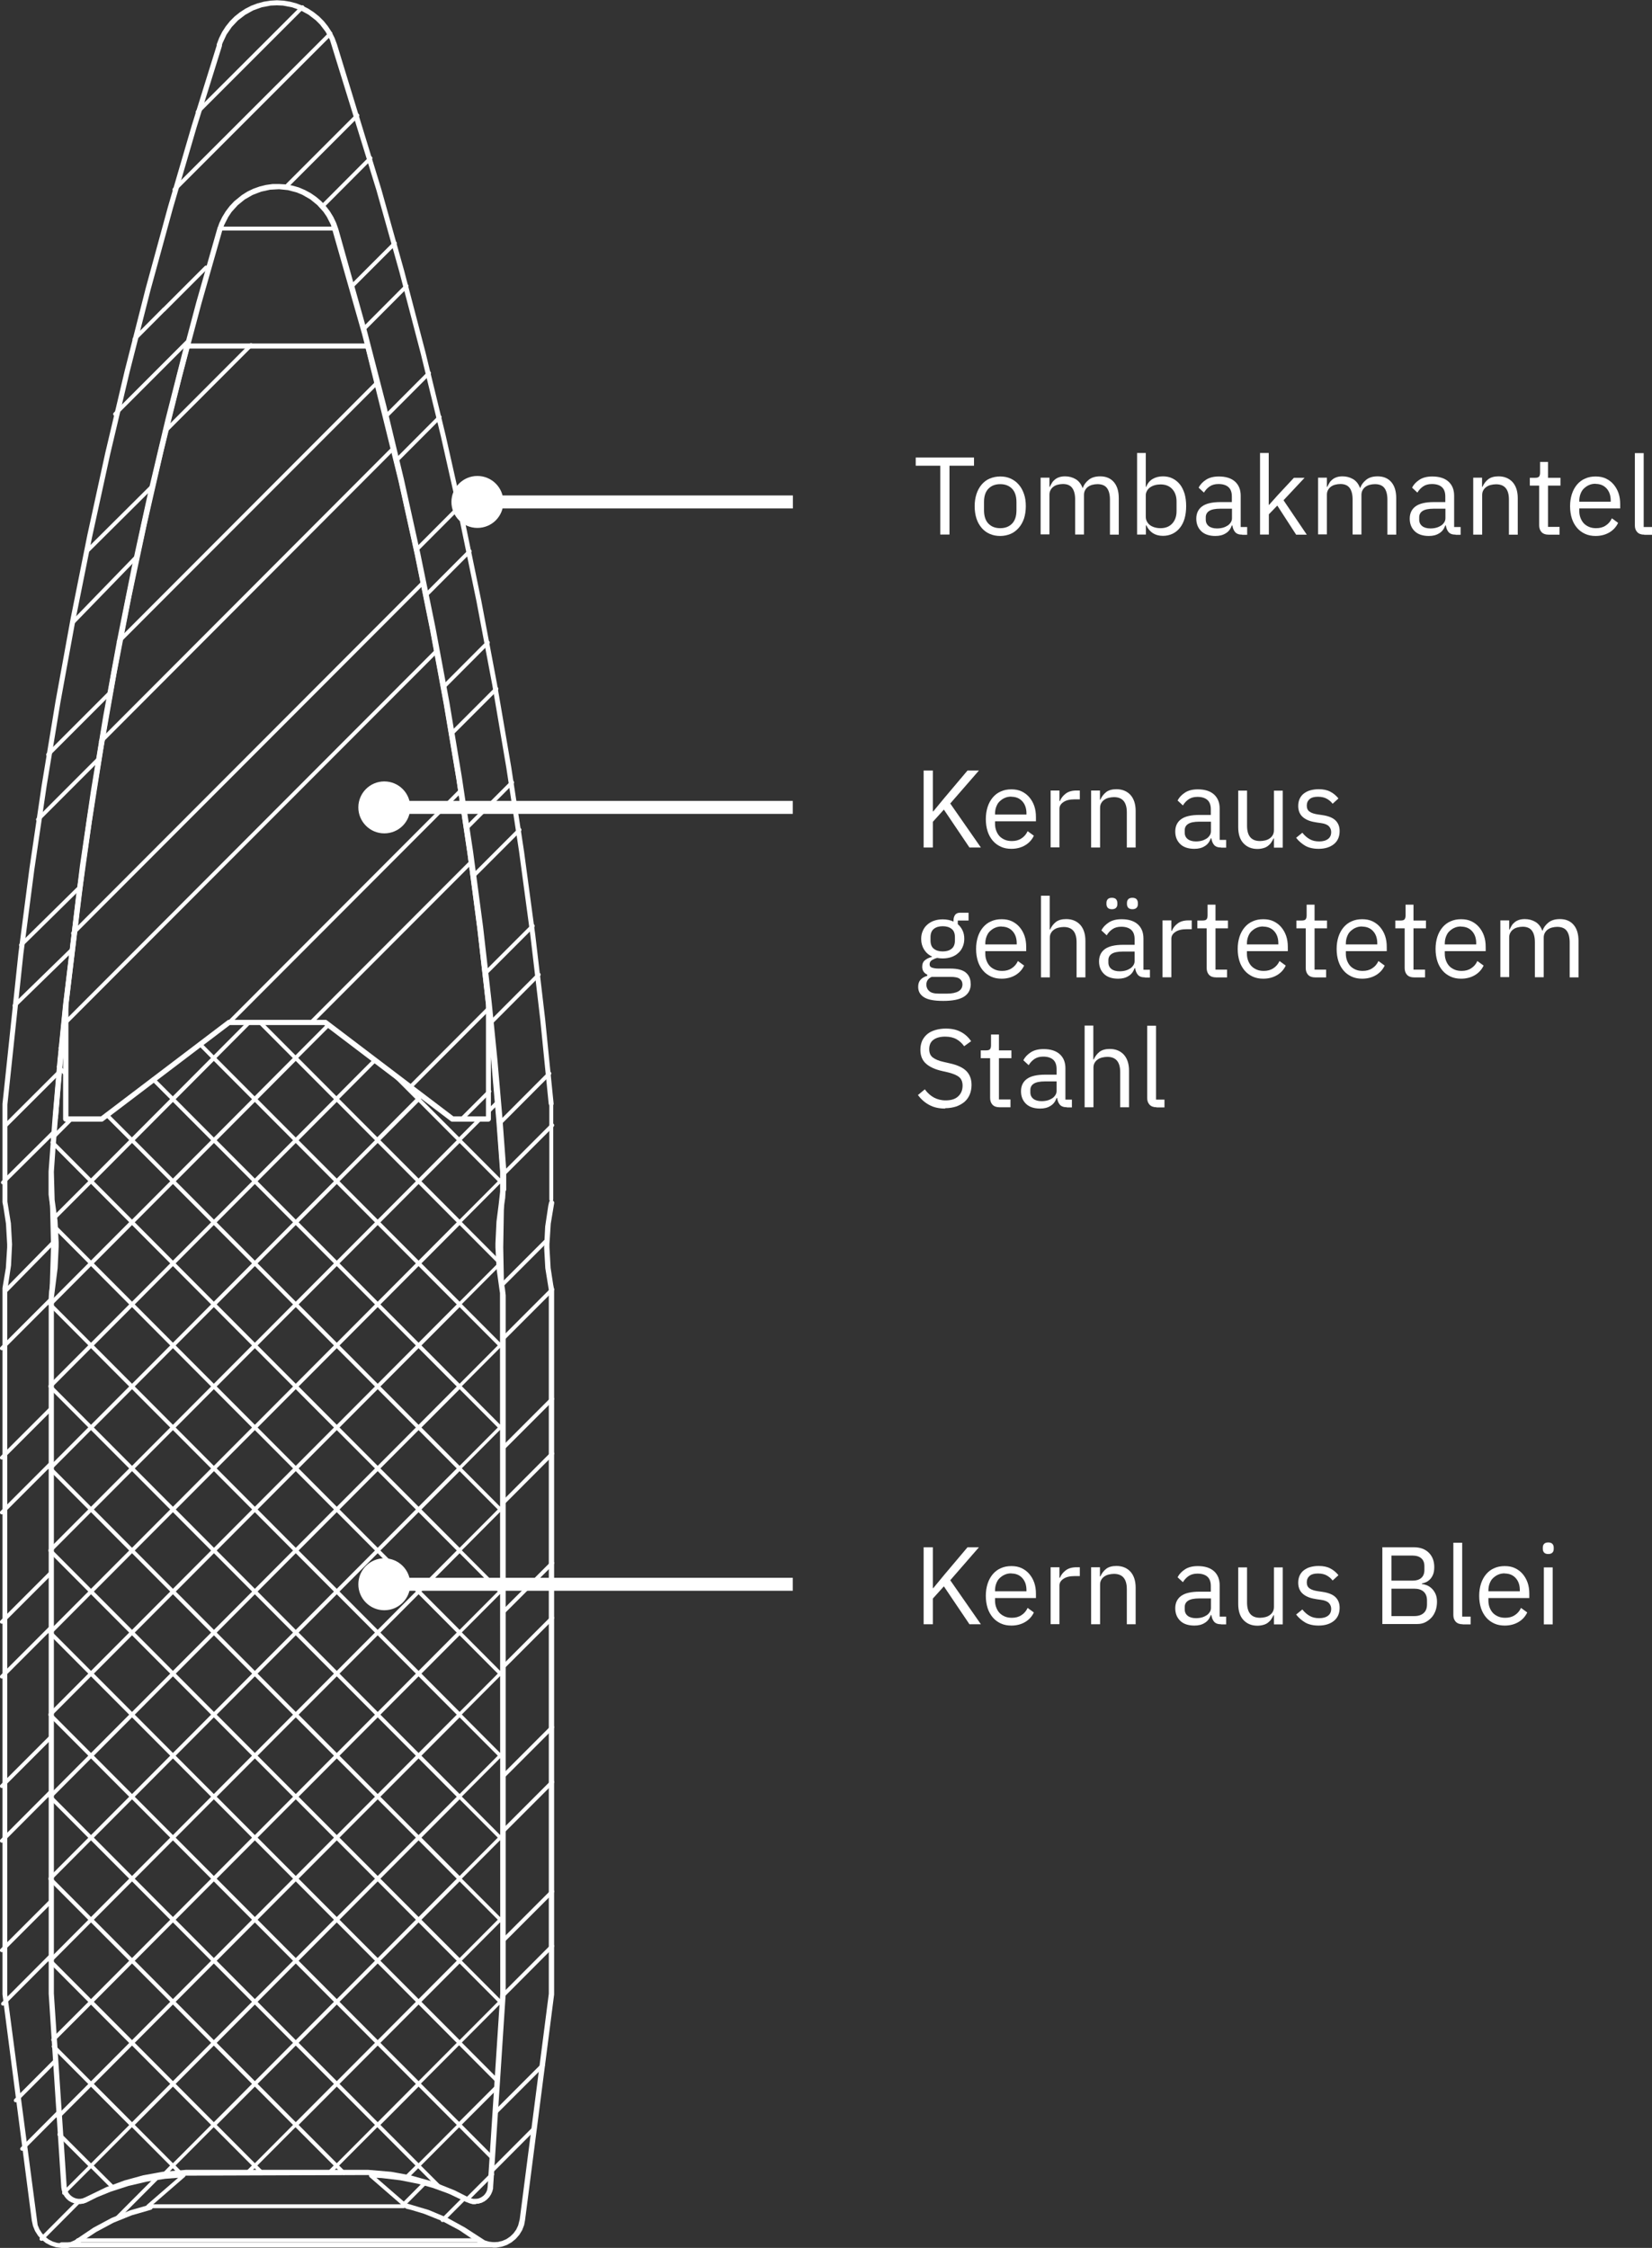 <?xml version="1.0" encoding="UTF-8"?>
<svg xmlns="http://www.w3.org/2000/svg" id="Ebene_2" data-name="Ebene 2" viewBox="0 0 127.24 173.09">
  <rect x="0" y="0" width="127.24" height="173.09" fill="#333333" stroke="none"/>
  <defs>
    <style>
      .cls-1 {
        fill: #fff;
        stroke-width: 0px;
      }
    </style>
  </defs>
  <g id="Ebene_1-2" data-name="Ebene 1">
    <g>
      <path class="cls-1" d="M36.63,169.72h-.24s-.24-.07-.24-.07l-.22-.09s0,0-.01,0h0s0,0-.01,0l-1.59-.77-1.38-.51-1.42-.39-1.73-.3-.88-.08-.55-.03-14.93.05-1.46.19-1.72.39-1.39.46-1.35.58-.75.39s0,0,0,0l-.09.05-.22.08-.24.04h-.24s-.24-.05-.24-.05l-.23-.08-.21-.12-.18-.16-.15-.19-.12-.21-.08-.23-.04-.23s0-.01,0-.02h0s-.97-14.89-.97-14.89c0,0,0,0,0-.02v-53.57h0s.03-.5.03-.5l.03-.2h0s.22-1.63.22-1.63l.08-1.64-.06-1.64-.15-1.3-.1-.57h0l-.06-.49v-.2s0,0,0,0v-1.54h0s0-.01,0-.02l.3-4.05.38-4.42.44-4.41s0,0,0,0l1.29-10.63.85-5.79.95-5.77,1.05-5.75,1.15-5.73,1.25-5.71,1.35-5.69,1.44-5.66s0-.03.02-.04h0s.03-.05.06-.07c.02-.02.05-.03.08-.04.02,0,.03,0,.05,0h13.9s.03,0,.05,0c.03,0,.06.02.08.04h0s.04.04.05.07h0s.01.03.02.04l2.57,10.39,1.27,5.71,1.17,5.73,1.06,5.75.97,5.76.87,5.78.76,5.79.66,5.81s0,0,0,0l.44,4.41.53,6.44.14,2.03s0,0,0,.01h0v1.55s0,0,0,0l-.03.49-.03.2s0,0,0,0l-.22,1.62-.08,1.64.06,1.64.15,1.3.1.58h0l.06.5v.2s0,0,0,0v53.57s0,.01,0,.02l-.97,14.89s0,0,0,0,0,0,0,0v.1s-.06.23-.06.23l-.1.22-.13.2-.17.18-.19.15-.22.11-.23.07-.24.03ZM36.1,169.19l.18.08.17.04h.17s.17-.01.17-.01l.16-.05.15-.08.14-.1.12-.13.09-.14.07-.16.04-.24h0l.97-14.89-.02-53.94-.04-.26h0l-.22-1.58-.09-1.67v-.33s.08-1.67.08-1.67l.17-1.33.11-.97v-1.53l-.3-4.05-.41-4.78v4.77c0,.11-.09.2-.2.2h-2.77s-.06,0-.09-.02c0,0,0,0,0,0-.01,0-.02-.01-.03-.02l-9.75-7.4h-7.27l-9.75,7.4s-.02.01-.03.02c0,0,0,0,0,0h0s-.04.02-.09.02h-2.77c-.11,0-.2-.09-.2-.2v-4.78l-.04.38-.53,6.44-.14,2.02.06,2.17h0s.22,1.58.22,1.58l.09,1.67v.33s-.08,1.67-.08,1.67l-.29,2.29v53.56l1,15.08.06.16.09.15.11.13.13.11.15.09.16.06.17.03h.17s.17-.03.17-.03l.22-.09s0,0,0,0l1.59-.77,1.41-.52,1.45-.4,1.48-.27,1.8-.15s0,0,0,0h14.06s0,0,0,0c0,0,0,0,0,0l1.76.15,1.48.27,1.74.49,1.67.67,1.07.54ZM34.92,85.96h2.51v-8.61l-.66-5.79-.76-5.79-.86-5.78-.97-5.76-1.06-5.74-1.16-5.72-1.26-5.7-2.53-10.23h-13.6l-1.41,5.51-1.35,5.68-1.25,5.7-1.15,5.72-1.05,5.75-.95,5.76-.85,5.78-1.29,10.61v8.61h2.51l9.75-7.4s.04-.03.07-.03h0s0,0,0,0h0s.04-.02.05,0h7.4s.04,0,.06,0h0s0,0,0,0h0s.04.02.06.03l9.75,7.4Z"></path>
      <path class="cls-1" d="M4.73,173.09l-.42-.05-.4-.13-.37-.19-.33-.26-.28-.31-.23-.36-.16-.39-.09-.41h0S.19,153.57.19,153.57c0,0,0-.01,0-.02H.19s0,0,0,0v-54.32s0-.01,0-.02c0-.01,0-.02,0-.03l.26-1.55.1-1.57v-.26s-.09-1.57-.09-1.57l-.2-1.3-.07-.35s0-.02,0-.03c0,0,0-.01,0-.02v-7.51s0,0,0,0H.19s0-.01,0-.02l1.23-11.61.84-6.47.95-6.45,1.06-6.43,1.17-6.42,1.28-6.39,1.39-6.37,1.5-6.34,1.61-6.32,1.72-6.29,1.83-6.25,1.94-6.22c.03-.11.14-.17.25-.13.11.03.16.15.13.25l-1.94,6.22-1.83,6.25-1.72,6.28-1.61,6.31-1.5,6.34-1.39,6.36-1.28,6.38-1.17,6.41-1.06,6.43-.95,6.45-.84,6.46-1.23,11.6v7.48l.27,1.67.09,1.62-.08,1.62-.24,1.6-.05.25v54.29l2.34,17.75.14.33.19.3.24.26.28.22.31.16.33.1.35.04.35-.02.34-.08.32-.14.26-.17,1.19-.8,1.38-.74,1.44-.59,1.5-.43c.11-.03.22.04.24.15.03.11-.04.21-.15.24l-1.46.42-1.41.57-1.34.72-.85.56-.31.23h0s-.31.2-.31.2l-.38.16-.41.09-.42.02Z"></path>
      <path class="cls-1" d="M38.73,91.82c-.11,0-.2-.09-.2-.2v-1.53l-.29-4.04-.38-4.41-.44-4.4-.66-5.8-.76-5.78-.86-5.77-.96-5.75-1.06-5.73-1.16-5.71-1.26-5.69-1.36-5.67-1.46-5.64-2.39-8.38-.32-.63-.26-.38-.47-.52-.54-.44-.61-.35-.43-.18-.68-.18-.69-.07-.7.04-.68.15-.65.25-.61.35-.54.44-.47.52-.26.39-.32.63-.15.44-1.6,5.61-1.5,5.63-1.4,5.66-1.3,5.68-1.21,5.7-1.11,5.73-1.01,5.74-.91,5.76-.81,5.77-.97,8.19-.44,4.4-.38,4.4c0,.11-.11.2-.22.18-.11,0-.19-.11-.18-.22l.38-4.41.44-4.4s0,0,0,0l.97-8.19.81-5.78.91-5.77,1.01-5.75,1.11-5.73,1.21-5.71,1.31-5.69,1.4-5.67,1.5-5.64,1.6-5.61s0,0,0,0l.17-.48.22-.46.27-.44.31-.41.35-.37.59-.48.43-.27.46-.22.48-.17.49-.12.51-.07h.51s.51.03.51.03l.5.09.49.14.47.2.45.24.42.29.39.33.35.37.31.4.27.44.22.46.17.48s0,0,0,0l2.23,7.94,1.46,5.65,1.36,5.67,1.26,5.7,1.17,5.72,1.07,5.74.96,5.76.87,5.77.77,5.79.66,5.8h0s0,0,0,0h0l.44,4.4.38,4.41h0s.3,4.05.3,4.05c0,0,0,0,0,0,0,0,0,0,0,.01v1.54c0,.11-.09.2-.2.2Z"></path>
      <path class="cls-1" d="M37.99,173.06l-.41-.05-.4-.12-.37-.19-.17-.12s0,0,0,0l-1.26-.85-1.33-.71-1.4-.56-.96-.29-.37-.09c-.11-.03-.17-.14-.15-.24.03-.11.14-.17.24-.15l1.61.48,1.43.6,1.36.75,1.53.99.33.1.34.04.35-.02.33-.08.32-.14.29-.2.25-.24.21-.29.15-.32.12-.47,2.24-17.37v-54.2l-.27-1.66-.09-1.61.08-1.61.24-1.6.06-.26c.02-.11.13-.18.24-.15.11.02.18.13.15.24l-.26,1.56-.1,1.57v.26s.09,1.57.09,1.57l.2,1.3.07.35s0,.02,0,.02c0,0,0,.02,0,.02v54.23s0,.01,0,.02c0,0,0,0,0,.01l-2.24,17.38h0s-.07.37-.07.37l-.15.39-.22.36-.28.32-.32.26-.37.21-.39.13-.41.07h-.21Z"></path>
      <path class="cls-1" d="M37.98,173.06H4.74c-.11,0-.2-.09-.2-.2s.09-.2.2-.2h33.24c.11,0,.2.09.2.2s-.09.2-.2.2ZM42.46,85.17c-.1,0-.19-.08-.2-.18l-.65-6.49-.76-6.47-.87-6.46-.98-6.44-1.09-6.42-1.21-6.4-1.32-6.38-1.43-6.36-1.54-6.33-1.65-6.3-1.76-6.27-3.59-11.6-.33-.62-.43-.56-.33-.33-.56-.43-.62-.34-.66-.23-.69-.13-.47-.02-.47.02-.69.13-.66.24-.61.34-.56.43-.48.51-.4.58-.3.64-.08.22c-.04.1-.15.16-.25.12-.1-.04-.16-.15-.12-.25l.18-.47.23-.46.28-.43.32-.4.36-.36.4-.32.43-.28.45-.23.48-.18.49-.13.5-.08.51-.03.51.03.5.08.49.13.47.18.45.23.43.28.4.32.36.36.32.4.28.43.23.46.18.48,3.42,11.17,1.76,6.28,1.65,6.31,1.54,6.34,1.43,6.36,1.32,6.39,1.21,6.41,1.1,6.43.98,6.45.87,6.46.76,6.48.65,6.49c.01.11-.07.21-.18.22,0,0-.01,0-.02,0Z"></path>
      <path class="cls-1" d="M35.95,169.53s-.08-.01-.11-.04c-.06-.06-.06-.15,0-.21l1.96-1.96c.06-.06.15-.06.21,0s.06.15,0,.21l-1.96,1.96s-.07.04-.11.04ZM4.94,169.01s-.08-.01-.11-.04c-.06-.06-.06-.15,0-.21l1.97-1.97-2.33-2.33c-.06-.06-.06-.15,0-.21s.15-.06.21,0l2.33,2.33,2.94-2.95-2.94-2.95-2.42,2.42c-.06.06-.15.06-.21,0s-.06-.15,0-.21l2.42-2.42-2.77-2.78c-.06-.06-.06-.15,0-.21s.15-.06.21,0l2.77,2.78,2.94-2.95-2.94-2.95-2.81,2.81c-.06.06-.15.06-.21,0s-.06-.15,0-.21l2.81-2.81-3.03-3.04s-.05-.08-.04-.12c0-.04.01-.09.04-.12l3.03-3.04-3.03-3.04s-.05-.08-.04-.12c0-.04,0-.09.04-.12l3.03-3.04-3.03-3.04s-.05-.08-.04-.12c0-.04.01-.09.04-.12l3.03-3.04-3.03-3.04s-.05-.08-.04-.12c0-.04.01-.09.04-.12l3.03-3.04-3.03-3.04s-.05-.08-.04-.12c0-.04.01-.09.04-.12l3.03-3.04-3.03-3.04s-.05-.08-.04-.12c0-.04.01-.09.04-.12l3.03-3.04-3.03-3.04s-.05-.08-.04-.12c0-.04.01-.09.04-.12l3.03-3.04-3.03-3.04s-.05-.08-.04-.12c0-.04.01-.09.04-.12l3.03-3.04-3.03-3.04s-.05-.08-.04-.12c0-.04.01-.09.04-.12l3.03-3.04-2.71-2.72c-.06-.06-.06-.15,0-.21s.15-.06.21,0l2.71,2.72,2.94-2.95-2.94-2.95-2.77,2.77c-.06.06-.15.06-.21,0s-.06-.15,0-.21l2.77-2.77-2.87-2.88c-.06-.06-.06-.15,0-.21s.15-.06.21,0l2.87,2.88,2.94-2.95-1.85-1.85c-.06-.06-.06-.15,0-.21s.15-.06.21,0l1.85,1.85,2.94-2.95-1.41-1.41c-.06-.06-.06-.15,0-.21s.15-.06.21,0l1.41,1.41,2.94-2.95-.96-.97c-.06-.06-.06-.15,0-.21s.15-.06.21,0l.96.97,2.64-2.65c.06-.06.15-.06.21,0s.06.15,0,.21l-2.64,2.65,2.94,2.95,2.94-2.95-2.64-2.65c-.06-.06-.06-.15,0-.21s.15-.06.21,0l2.64,2.65,2.44-2.45c.06-.06.15-.06.21,0s.06.15,0,.21l-2.44,2.44,2.94,2.95,2.88-2.89c.06-.06.15-.06.21,0s.06.15,0,.21l-2.88,2.89,2.94,2.95,2.94-2.95-1.86-1.86c-.06-.06-.06-.15,0-.21s.15-.06.21,0l1.86,1.86.17-.17c.06-.06.15-.06.21,0s.06.15,0,.21l-.17.17,2.94,2.95,1.52-1.52c.06-.06.15-.06.21,0s.06.15,0,.21l-1.52,1.52,2.94,2.95.16-.16c.06-.06.15-.06.21,0s.06.15,0,.21l-.16.16.16.16c.06.06.06.15,0,.21s-.15.06-.21,0l-.16-.16-2.94,2.95,2.98,2.99s.05.1.04.15c.03.06.02.13-.03.18l-2.99,3,2.94,2.95.16-.16c.06-.06.15-.06.21,0s.06.15,0,.21l-.16.16.16.16c.06.06.06.15,0,.21s-.15.06-.21,0l-.16-.16-2.94,2.95,2.94,2.95.16-.16c.06-.06.15-.06.21,0s.06.15,0,.21l-.16.16.16.16c.06.06.06.15,0,.21s-.15.06-.21,0l-.16-.16-2.94,2.95,2.94,2.95.16-.16c.06-.06.15-.06.21,0s.06.15,0,.21l-.16.16.16.16c.06.06.06.15,0,.21s-.15.06-.21,0l-.16-.16-2.94,2.95,2.94,2.95.16-.16c.06-.06.15-.06.21,0s.06.15,0,.21l-.16.16.16.16c.06.06.06.15,0,.21s-.15.06-.21,0l-.16-.16-2.94,2.95,2.94,2.95.16-.16c.06-.06.15-.06.21,0s.06.15,0,.21l-.16.16.16.16c.06.06.06.15,0,.21s-.15.06-.21,0l-.16-.16-2.94,2.95,2.94,2.95.16-.16c.06-.06.15-.06.21,0s.06.15,0,.21l-.16.16.16.16c.06.06.06.15,0,.21s-.15.06-.21,0l-.16-.16-2.94,2.95,2.94,2.95.16-.16c.06-.06.15-.06.21,0s.06.15,0,.21l-.16.16.16.16c.06.06.06.15,0,.21s-.15.06-.21,0l-.16-.16-2.94,2.95,2.94,2.95.16-.16c.06-.06.15-.06.21,0s.06.15,0,.21l-.16.16.16.16c.06.06.06.15,0,.21s-.15.06-.21,0l-.16-.16-2.94,2.95,2.94,2.95.13-.14c.06-.06.15-.06.21,0s.06.15,0,.21l-.13.13.1.1c.06.06.06.15,0,.21s-.15.06-.21,0l-.1-.11-2.94,2.95,2.87,2.88c.06.06.06.15,0,.21s-.15.06-.21,0l-2.87-2.88-2.94,2.95,2.94,2.95,2.85-2.85c.06-.06.15-.06.21,0s.06.15,0,.21l-2.85,2.85,2.48,2.49c.06.06.06.15,0,.21s-.15.06-.21,0l-2.48-2.49-2.94,2.95,1.57,1.57c.06.06.06.15,0,.21s-.15.06-.21,0l-1.57-1.58-.82.82c-.06.06-.15.06-.21,0s-.06-.15,0-.21l.82-.82-2.94-2.95-2.94,2.95.47.47c.06.06.06.15,0,.21s-.15.06-.21,0l-.47-.47-.47.47c-.06.06-.15.06-.21,0s-.06-.15,0-.21l.47-.47-2.94-2.95-2.94,2.95.47.47c.06.06.06.15,0,.21s-.15.06-.21,0l-.47-.47-.47.47c-.06.06-.15.06-.21,0s-.06-.15,0-.21l.47-.47-2.94-2.95-2.94,2.95.48.49c.06.06.06.15,0,.21s-.15.06-.21,0l-.48-.49-.6.61c-.06.06-.15.06-.21,0s-.06-.15,0-.21l.6-.61-2.94-2.95-2.94,2.95,1.59,1.59c.06.06.06.15,0,.21s-.15.06-.21,0l-1.59-1.59-1.97,1.97s-.07.04-.11.04ZM10.38,163.62l2.94,2.95,2.94-2.95-2.94-2.95-2.94,2.95ZM23,163.62l2.94,2.95,2.94-2.95-2.94-2.95-2.94,2.95ZM16.69,163.62l2.94,2.95,2.94-2.95-2.94-2.95-2.94,2.95ZM29.3,163.62l2.94,2.95,2.94-2.95-2.94-2.95-2.94,2.95ZM7.23,160.46l2.94,2.95,2.94-2.95-2.94-2.95-2.94,2.95ZM26.15,160.46l2.94,2.95,2.94-2.95-2.94-2.95-2.94,2.95ZM19.84,160.46l2.94,2.95,2.94-2.95-2.94-2.95-2.94,2.95ZM13.53,160.46l2.94,2.95,2.94-2.95-2.94-2.95-2.94,2.95ZM29.3,157.3l2.94,2.95,2.94-2.95-2.94-2.95-2.94,2.95ZM16.69,157.3l2.94,2.95,2.94-2.95-2.94-2.95-2.94,2.95ZM23,157.3l2.94,2.95,2.94-2.95-2.94-2.95-2.94,2.95ZM10.38,157.3l2.94,2.95,2.94-2.95-2.94-2.95-2.94,2.95ZM32.46,154.14l2.94,2.95,2.94-2.95-2.94-2.95-2.94,2.95ZM13.53,154.14l2.94,2.95,2.94-2.95-2.94-2.95-2.94,2.95ZM26.15,154.14l2.94,2.95,2.94-2.95-2.94-2.95-2.94,2.95ZM19.84,154.14l2.94,2.95,2.94-2.95-2.94-2.95-2.94,2.95ZM7.23,154.14l2.94,2.95,2.94-2.95-2.94-2.95-2.94,2.95ZM29.3,150.98l2.94,2.95,2.94-2.95-2.94-2.95-2.94,2.95ZM10.38,150.98l2.94,2.95,2.94-2.95-2.94-2.95-2.94,2.95ZM16.69,150.98l2.94,2.95,2.94-2.95-2.94-2.95-2.94,2.95ZM23,150.98l2.94,2.95,2.94-2.95-2.94-2.95-2.94,2.95ZM4.07,150.98l2.94,2.95,2.94-2.95-2.94-2.95-2.94,2.95ZM32.46,147.82l2.94,2.95,2.94-2.95-2.94-2.95-2.94,2.95ZM13.53,147.82l2.94,2.95,2.94-2.95-2.94-2.95-2.94,2.95ZM26.15,147.82l2.94,2.95,2.94-2.95-2.94-2.95-2.94,2.95ZM7.23,147.82l2.94,2.95,2.94-2.95-2.94-2.95-2.94,2.95ZM19.84,147.82l2.94,2.95,2.94-2.95-2.94-2.95-2.94,2.95ZM16.69,144.66l2.94,2.95,2.94-2.95-2.94-2.95-2.94,2.95ZM29.3,144.66l2.94,2.95,2.94-2.95-2.94-2.95-2.94,2.95ZM23,144.66l2.94,2.95,2.94-2.95-2.94-2.95-2.94,2.95ZM10.38,144.66l2.94,2.95,2.94-2.95-2.94-2.95-2.94,2.95ZM4.07,144.66l2.94,2.95,2.94-2.95-2.94-2.95-2.94,2.95ZM19.84,141.5l2.94,2.95,2.94-2.95-2.94-2.95-2.94,2.95ZM26.15,141.5l2.94,2.95,2.94-2.95-2.94-2.95-2.94,2.95ZM13.53,141.5l2.94,2.95,2.94-2.95-2.94-2.95-2.94,2.95ZM7.23,141.5l2.94,2.95,2.94-2.95-2.94-2.95-2.94,2.95ZM32.46,141.5l2.94,2.95,2.94-2.95-2.94-2.95-2.94,2.95ZM23,138.35l2.94,2.95,2.94-2.95-2.94-2.95-2.94,2.95ZM16.69,138.35l2.94,2.95,2.94-2.95-2.94-2.95-2.94,2.95ZM4.07,138.35l2.94,2.95,2.94-2.95-2.94-2.95-2.94,2.95ZM10.38,138.35l2.94,2.95,2.94-2.95-2.94-2.95-2.94,2.95ZM29.3,138.35l2.94,2.95,2.94-2.95-2.94-2.95-2.94,2.95ZM26.15,135.19l2.94,2.95,2.94-2.95-2.94-2.95-2.94,2.95ZM13.53,135.19l2.94,2.95,2.94-2.95-2.94-2.95-2.94,2.95ZM19.84,135.19l2.94,2.95,2.94-2.95-2.94-2.95-2.94,2.95ZM7.23,135.19l2.94,2.95,2.94-2.95-2.94-2.95-2.94,2.95ZM32.46,135.19l2.94,2.95,2.94-2.95-2.94-2.95-2.94,2.95ZM29.3,132.03l2.94,2.95,2.94-2.95-2.94-2.95-2.94,2.95ZM10.38,132.03l2.94,2.95,2.94-2.95-2.94-2.95-2.94,2.95ZM16.69,132.03l2.94,2.95,2.94-2.95-2.94-2.95-2.94,2.95ZM4.07,132.03l2.94,2.95,2.94-2.95-2.94-2.95-2.94,2.95ZM23,132.03l2.94,2.95,2.94-2.95-2.94-2.95-2.94,2.95ZM7.23,128.87l2.94,2.95,2.94-2.95-2.94-2.95-2.94,2.95ZM32.46,128.87l2.94,2.95,2.94-2.95-2.94-2.95-2.94,2.95ZM26.15,128.87l2.94,2.95,2.94-2.95-2.94-2.95-2.94,2.95ZM13.54,128.87l2.94,2.95,2.94-2.95-2.94-2.95-2.94,2.95ZM19.84,128.87l2.94,2.95,2.94-2.95-2.94-2.95-2.94,2.95ZM4.07,125.71l2.94,2.95,2.94-2.95-2.94-2.95-2.94,2.95ZM23,125.71l2.94,2.95,2.94-2.95-2.94-2.95-2.94,2.95ZM10.38,125.71l2.94,2.95,2.94-2.95-2.94-2.95-2.94,2.95ZM16.69,125.71l2.94,2.95,2.94-2.95-2.94-2.95-2.94,2.95ZM29.3,125.71l2.94,2.95,2.94-2.95-2.94-2.95-2.94,2.95ZM32.46,122.55l2.94,2.95,2.94-2.95-2.94-2.95-2.94,2.95ZM7.23,122.55l2.94,2.95,2.94-2.95-2.94-2.95-2.94,2.95ZM26.15,122.55l2.94,2.95,2.94-2.95-2.94-2.95-2.94,2.95ZM13.54,122.55l2.94,2.95,2.94-2.95-2.94-2.95-2.94,2.95ZM19.84,122.55l2.94,2.95,2.94-2.95-2.94-2.95-2.94,2.95ZM29.3,119.39l2.94,2.95,2.94-2.95-2.94-2.95-2.94,2.95ZM10.38,119.39l2.94,2.95,2.94-2.95-2.94-2.95-2.94,2.95ZM4.07,119.39l2.94,2.95,2.94-2.95-2.94-2.95-2.94,2.95ZM23,119.39l2.94,2.95,2.94-2.95-2.94-2.95-2.94,2.95ZM16.69,119.39l2.94,2.95,2.94-2.95-2.94-2.95-2.94,2.95ZM32.46,116.23l2.94,2.95,2.94-2.95-2.94-2.95-2.94,2.95ZM26.15,116.23l2.94,2.95,2.94-2.95-2.94-2.95-2.94,2.95ZM7.23,116.23l2.94,2.95,2.94-2.95-2.94-2.95-2.94,2.95ZM13.54,116.23l2.94,2.95,2.94-2.95-2.94-2.95-2.94,2.95ZM19.84,116.23l2.94,2.95,2.94-2.95-2.94-2.95-2.94,2.95ZM29.3,113.07l2.94,2.95,2.94-2.95-2.94-2.95-2.94,2.95ZM23,113.07l2.94,2.95,2.94-2.95-2.94-2.95-2.94,2.95ZM16.69,113.07l2.94,2.95,2.94-2.95-2.94-2.95-2.94,2.95ZM10.38,113.07l2.94,2.95,2.94-2.95-2.94-2.95-2.94,2.95ZM4.07,113.07l2.94,2.95,2.94-2.95-2.94-2.95-2.94,2.95ZM26.15,109.92l2.94,2.95,2.94-2.95-2.94-2.95-2.94,2.95ZM19.84,109.92l2.94,2.95,2.94-2.95-2.94-2.95-2.94,2.95ZM32.46,109.92l2.94,2.95,2.94-2.95-2.94-2.95-2.94,2.95ZM13.53,109.92l2.94,2.95,2.94-2.95-2.94-2.95-2.94,2.95ZM7.23,109.92l2.94,2.95,2.94-2.95-2.94-2.95-2.94,2.95ZM16.69,106.76l2.94,2.95,2.94-2.95-2.94-2.95-2.94,2.95ZM23,106.76l2.94,2.95,2.94-2.95-2.94-2.95-2.94,2.95ZM29.3,106.76l2.94,2.95,2.94-2.95-2.94-2.95-2.94,2.95ZM4.07,106.76l2.94,2.95,2.94-2.95-2.94-2.95-2.94,2.95ZM10.38,106.76l2.94,2.95,2.94-2.95-2.94-2.95-2.94,2.95ZM13.53,103.6l2.94,2.95,2.94-2.95-2.94-2.95-2.94,2.95ZM19.84,103.6l2.94,2.95,2.94-2.95-2.94-2.95-2.94,2.95ZM32.46,103.6l2.94,2.95,2.94-2.95-2.94-2.95-2.94,2.95ZM7.23,103.6l2.94,2.95,2.94-2.95-2.94-2.95-2.94,2.95ZM26.15,103.6l2.94,2.95,2.94-2.95-2.94-2.95-2.94,2.95ZM10.38,100.44l2.94,2.95,2.94-2.95-2.94-2.95-2.94,2.95ZM16.69,100.44l2.94,2.95,2.94-2.95-2.94-2.95-2.94,2.95ZM23,100.44l2.94,2.95,2.94-2.95-2.94-2.95-2.94,2.95ZM29.3,100.44l2.94,2.95,2.94-2.95-2.94-2.95-2.94,2.95ZM4.07,100.44l2.94,2.95,2.94-2.95-2.94-2.95-2.94,2.95ZM13.53,97.28l2.94,2.95,2.94-2.95-2.94-2.95-2.94,2.95ZM7.23,97.28l2.94,2.95,2.94-2.95-2.94-2.95-2.94,2.95ZM26.15,97.28l2.94,2.95,2.94-2.95-2.94-2.95-2.94,2.95ZM19.84,97.28l2.94,2.95,2.94-2.95-2.94-2.95-2.94,2.95ZM32.46,97.28l2.94,2.95,2.94-2.95-2.94-2.95-2.94,2.95ZM10.38,94.12l2.94,2.95,2.94-2.95-2.94-2.95-2.94,2.95ZM23,94.12l2.94,2.95,2.94-2.95-2.94-2.95-2.94,2.95ZM16.69,94.12l2.94,2.95,2.94-2.95-2.94-2.95-2.94,2.95ZM29.3,94.12l2.94,2.95,2.94-2.95-2.94-2.95-2.94,2.95ZM7.23,90.96l2.94,2.95,2.94-2.95-2.94-2.95-2.94,2.95ZM32.46,90.96l2.94,2.95,2.94-2.95-2.94-2.95-2.94,2.95ZM19.84,90.96l2.94,2.95,2.94-2.95-2.94-2.95-2.94,2.95ZM26.15,90.96l2.94,2.95,2.94-2.95-2.94-2.95-2.94,2.95ZM13.54,90.96l2.94,2.95,2.94-2.95-2.94-2.95-2.94,2.95ZM29.3,87.8l2.94,2.95,2.94-2.95-2.94-2.95-2.94,2.95ZM10.38,87.8l2.94,2.95,2.94-2.95-2.94-2.95-2.94,2.95ZM23,87.8l2.94,2.95,2.94-2.95-2.94-2.95-2.94,2.95ZM16.69,87.8l2.94,2.95,2.94-2.95-2.94-2.95-2.94,2.95ZM13.53,84.64l2.94,2.95,2.94-2.95-2.94-2.95-2.94,2.95ZM19.84,84.64l2.94,2.95,2.94-2.95-2.94-2.95-2.94,2.95ZM4.06,87.75s-.08-.01-.11-.04c-.06-.06-.06-.15,0-.21l1.42-1.42c.06-.06.15-.06.21,0s.06.15,0,.21l-1.42,1.42s-.07.04-.11.04ZM35.55,86.33s-.08-.01-.11-.04c-.06-.06-.06-.15,0-.21l2.15-2.15c.06-.06.15-.06.21,0s.06.15,0,.21l-2.15,2.15s-.07.04-.11.04ZM37.7,85.65s-.08-.01-.11-.04c-.06-.06-.06-.15,0-.21l.7-.71c.06-.06.15-.06.21,0,.06.06.06.15,0,.21l-.7.71s-.07.04-.11.04ZM4.99,82.77s-.08-.01-.11-.04l-.47-.47c-.06-.06-.06-.15,0-.21s.15-.06.21,0l.47.47c.06.06.06.15,0,.21-.03.03-.07.04-.11.04ZM4.66,80.84s-.08-.01-.11-.04c-.06-.06-.06-.15,0-.21l.34-.34c.06-.06.15-.06.21,0,.06.06.06.15,0,.21l-.34.34s-.07.04-.11.04ZM37.7,79.33s-.08-.01-.11-.04c-.06-.06-.06-.15,0-.21l.17-.17c.06-.06.15-.06.21,0,.06.06.06.15,0,.21l-.17.17s-.07.04-.11.04ZM37.71,77.64s-.08-.01-.1-.04c-.06-.06-.07-.16-.01-.22s.15-.07.2,0h.01c.06.07.06.17,0,.23-.03.03-.07.05-.11.05Z"></path>
      <path class="cls-1" d="M31.67,83.78s-.08-.01-.11-.04c-.06-.06-.06-.15,0-.21l6.01-6.02c.06-.06.15-.06.21,0s.06.15,0,.21l-6.01,6.02s-.07.04-.11.04ZM5.01,78.93s-.08-.01-.11-.04c-.06-.06-.06-.15,0-.21l28.66-28.7c.06-.06.15-.06.21,0s.06.15,0,.21l-28.66,28.7s-.07.04-.11.04ZM24.06,78.78s-.08-.01-.11-.04c-.06-.06-.06-.15,0-.21l12.28-12.3c.06-.06.15-.06.21,0s.06.15,0,.21l-12.28,12.3s-.07.04-.11.04ZM17.76,78.78s-.08-.01-.11-.04c-.06-.06-.06-.15,0-.21l17.77-17.8c.06-.06.15-.06.21,0s.06.15,0,.21l-17.77,17.8s-.07.04-.11.04ZM5.63,72.01s-.08-.01-.11-.04c-.06-.06-.06-.15,0-.21l27-27.04c.06-.06.15-.06.21,0s.06.15,0,.21l-27,27.04s-.07.04-.11.04ZM7.77,57.24s-.08-.01-.11-.04c-.06-.06-.06-.15,0-.21l22.55-22.59c.06-.06.15-.06.21,0s.06.15,0,.21L7.88,57.2s-.07.04-.11.04ZM9.15,49.54s-.08-.01-.11-.04c-.06-.06-.06-.15,0-.21l19.92-19.95c.06-.06.15-.06.21,0s.06.15,0,.21l-19.92,19.95s-.07.04-.11.04ZM12.67,33.4s-.08-.01-.11-.04c-.06-.06-.06-.15,0-.21l6.67-6.68c.06-.06.15-.06.21,0s.06.15,0,.21l-6.67,6.68s-.07.04-.11.04Z"></path>
      <path class="cls-1" d="M3.2,172.55s-.08-.01-.11-.04c-.06-.06-.06-.15,0-.21l2.79-2.8c.06-.06.15-.06.21,0s.06.15,0,.21l-2.79,2.8s-.07.04-.11.04ZM34.09,171.1s-.08-.01-.11-.04c-.06-.06-.06-.15,0-.21l1.67-1.67c.06-.06.15-.06.21,0s.06.15,0,.21l-1.67,1.67s-.07.04-.11.04ZM9.05,170.9s-.08-.01-.11-.04c-.06-.06-.06-.15,0-.21l3.2-3.21c.06-.06.15-.06.21,0s.06.15,0,.21l-3.2,3.21s-.07.04-.11.04ZM31.03,169.95s-.08-.01-.11-.04c-.06-.06-.06-.15,0-.21l1.73-1.74c.06-.06.15-.06.21,0s.06.15,0,.21l-1.73,1.74s-.07.04-.11.04ZM37.94,167.25s-.08-.01-.11-.04c-.06-.06-.06-.15,0-.21l3.25-3.26c.06-.06.15-.06.21,0s.06.15,0,.21l-3.25,3.26s-.07.04-.11.04ZM1.71,165.61s-.08-.01-.11-.04c-.06-.06-.06-.15,0-.21l2.75-2.76c.06-.06.15-.06.21,0s.06.15,0,.21l-2.75,2.76s-.07.04-.11.04ZM38.23,162.74s-.08-.01-.11-.04c-.06-.06-.06-.15,0-.21l3.6-3.6c.06-.06.15-.06.21,0s.06.15,0,.21l-3.6,3.6s-.07.04-.11.04ZM1.22,161.88s-.08-.01-.11-.04c-.06-.06-.06-.15,0-.21l2.98-2.99c.06-.06.15-.06.21,0s.06.15,0,.21l-2.98,2.99s-.07.04-.11.04ZM.24,154.44s-.08-.01-.11-.04c-.06-.06-.06-.15,0-.21l3.62-3.63c.06-.06.15-.06.21,0s.06.15,0,.21l-3.62,3.63s-.07.04-.11.04ZM38.82,153.72s-.08-.01-.11-.04c-.06-.06-.06-.15,0-.21l3.72-3.73c.06-.06.15-.06.21,0s.06.15,0,.21l-3.72,3.73s-.07.04-.11.04ZM.15,150.32s-.08-.01-.11-.04c-.06-.06-.06-.15,0-.21l3.72-3.72c.06-.06.15-.06.21,0s.06.15,0,.21l-3.72,3.72s-.07.04-.11.04ZM38.82,149.51s-.08-.01-.11-.04c-.06-.06-.06-.15,0-.21l3.72-3.72c.06-.06.15-.06.21,0s.06.15,0,.21l-3.72,3.72s-.07.04-.11.04ZM.15,141.89s-.08-.01-.11-.04c-.06-.06-.06-.15,0-.21l3.72-3.73c.06-.06.15-.06.21,0s.06.15,0,.21l-3.72,3.73s-.07.04-.11.04ZM38.82,141.08s-.08-.01-.11-.04c-.06-.06-.06-.15,0-.21l3.72-3.72c.06-.06.15-.06.21,0s.06.15,0,.21l-3.72,3.72s-.07.04-.11.04ZM.15,137.68s-.08-.01-.11-.04c-.06-.06-.06-.15,0-.21l3.72-3.72c.06-.06.15-.06.21,0s.06.15,0,.21l-3.72,3.72s-.07.04-.11.04ZM38.82,136.86s-.08-.01-.11-.04c-.06-.06-.06-.15,0-.21l3.72-3.72c.06-.06.15-.06.21,0s.06.15,0,.21l-3.72,3.72s-.07.04-.11.04ZM.15,129.25s-.08-.01-.11-.04c-.06-.06-.06-.15,0-.21l3.72-3.72c.06-.06.15-.06.21,0s.06.15,0,.21l-3.72,3.72s-.07.04-.11.04ZM38.82,128.44s-.08-.01-.11-.04c-.06-.06-.06-.15,0-.21l3.72-3.72c.06-.06.15-.06.21,0s.06.15,0,.21l-3.72,3.72s-.07.04-.11.04ZM.15,125.03s-.08-.01-.11-.04c-.06-.06-.06-.15,0-.21l3.72-3.72c.06-.06.15-.06.21,0s.06.15,0,.21l-3.72,3.72s-.07.04-.11.04ZM38.82,124.22s-.08-.01-.11-.04c-.06-.06-.06-.15,0-.21l3.72-3.72c.06-.06.15-.06.21,0s.06.15,0,.21l-3.72,3.72s-.07.04-.11.04ZM.15,116.61s-.08-.01-.11-.04c-.06-.06-.06-.15,0-.21l3.72-3.72c.06-.06.15-.06.21,0s.06.15,0,.21l-3.72,3.72s-.07.04-.11.04ZM38.82,115.8s-.08-.01-.11-.04c-.06-.06-.06-.15,0-.21l3.72-3.73c.06-.06.15-.06.21,0s.06.15,0,.21l-3.72,3.73s-.07.04-.11.04ZM.15,112.39s-.08-.01-.11-.04c-.06-.06-.06-.15,0-.21l3.72-3.72c.06-.06.15-.06.21,0s.06.15,0,.21l-3.72,3.72s-.07.04-.11.04ZM38.82,111.58s-.08-.01-.11-.04c-.06-.06-.06-.15,0-.21l3.72-3.72c.06-.06.15-.06.21,0s.06.15,0,.21l-3.72,3.72s-.07.04-.11.04ZM.15,103.97s-.08-.01-.11-.04c-.06-.06-.06-.15,0-.21l3.72-3.72c.06-.06.15-.06.21,0s.06.15,0,.21l-3.72,3.72s-.07.04-.11.04ZM38.82,103.15s-.08-.01-.11-.04c-.06-.06-.06-.15,0-.21l3.72-3.72c.06-.06.15-.06.21,0s.06.15,0,.21l-3.72,3.72s-.07.04-.11.04ZM.43,99.54s-.08-.01-.1-.04c-.06-.06-.06-.15,0-.21l3.81-3.88c.06-.06.15-.06.21,0,.06.06.06.15,0,.21l-3.81,3.88s-.07.04-.11.04ZM38.7,99.06s-.08-.01-.11-.04c-.06-.06-.06-.15,0-.21l3.48-3.48c.06-.06.15-.06.21,0s.06.15,0,.21l-3.48,3.48s-.07.04-.11.04ZM.23,91.2s-.08-.02-.11-.04c-.06-.06-.06-.15,0-.21l3.85-3.82c.06-.06.15-.06.21,0s.06.15,0,.21l-3.85,3.82s-.07.04-.11.04ZM38.82,90.51s-.08-.01-.11-.04c-.06-.06-.06-.15,0-.21l3.72-3.72c.06-.06.15-.06.21,0s.06.15,0,.21l-3.72,3.72s-.07.04-.11.04ZM.37,86.87s-.08-.01-.11-.04c-.06-.06-.06-.15,0-.21l4.09-4.08c.06-.06.15-.06.21,0,.06.06.06.15,0,.21l-4.09,4.08s-.07.04-.11.04ZM38.55,86.58s-.08-.01-.11-.04c-.06-.06-.06-.15,0-.21l3.77-3.78c.06-.06.15-.06.21,0s.06.15,0,.21l-3.77,3.78s-.07.04-.11.04ZM37.85,78.85s-.08-.01-.11-.04c-.06-.06-.06-.15,0-.21l3.65-3.66c.06-.06.15-.06.21,0s.06.15,0,.21l-3.65,3.66s-.07.04-.11.04ZM1.12,77.59s-.08-.02-.11-.05c-.06-.06-.06-.15,0-.21l4.32-4.21c.06-.06.15-.06.21,0,.06.06.06.15,0,.21l-4.32,4.21s-.07.04-.1.04ZM37.44,75.04s-.08-.01-.11-.04c-.06-.06-.06-.15,0-.21l3.6-3.6c.06-.06.15-.06.21,0s.06.15,0,.21l-3.6,3.6s-.07.04-.11.04ZM1.62,72.92s-.08-.02-.11-.04c-.06-.06-.06-.15,0-.21l4.43-4.36c.06-.06.15-.06.21,0,.06.06.06.15,0,.21l-4.43,4.36s-.07.04-.11.04ZM36.51,67.55s-.08-.01-.11-.04c-.06-.06-.06-.15,0-.21l3.51-3.51c.06-.06.15-.06.21,0s.06.15,0,.21l-3.51,3.51s-.07.04-.11.04ZM35.98,63.86s-.08-.01-.11-.04c-.06-.06-.06-.15,0-.21l3.47-3.47c.06-.06.15-.06.21,0s.06.15,0,.21l-3.47,3.48s-.07.04-.11.04ZM2.93,63.25s-.08-.01-.11-.04c-.06-.06-.06-.15,0-.21l4.59-4.59c.06-.06.15-.06.21,0s.06.15,0,.21l-4.59,4.59s-.07.04-.11.04ZM3.71,58.25s-.08-.01-.11-.04c-.06-.06-.06-.15,0-.21l4.68-4.68c.06-.06.15-.06.21,0s.06.15,0,.21l-4.68,4.68s-.07.04-.11.04ZM34.83,56.59s-.08-.01-.11-.04c-.06-.06-.06-.15,0-.21l3.41-3.41c.06-.06.15-.06.21,0s.06.15,0,.21l-3.41,3.41s-.07.04-.11.04ZM34.2,53.01s-.08-.01-.11-.04c-.06-.06-.06-.15,0-.21l3.38-3.39c.06-.06.15-.06.21,0s.06.15,0,.21l-3.38,3.39s-.07.04-.11.04ZM5.54,48.14s-.08-.01-.1-.04c-.06-.06-.06-.15,0-.21l4.9-5.05c.06-.06.15-.06.21,0,.06.06.06.15,0,.21l-4.9,5.05s-.07.05-.11.05ZM32.84,45.94s-.08-.01-.11-.04c-.06-.06-.06-.15,0-.21l3.34-3.35c.06-.06.15-.06.21,0s.06.15,0,.21l-3.34,3.35s-.07.04-.11.04ZM6.68,42.61s-.08-.02-.11-.04c-.06-.06-.06-.15,0-.21l4.96-4.93c.06-.06.15-.06.21,0,.06.06.06.15,0,.21l-4.96,4.93s-.07.04-.11.04ZM32.11,42.45s-.08-.01-.11-.04c-.06-.06-.06-.15,0-.21l3.33-3.34c.06-.06.15-.06.21,0s.06.15,0,.21l-3.33,3.34s-.07.04-.11.04ZM30.56,35.58s-.08-.01-.11-.04c-.06-.06-.06-.15,0-.21l3.31-3.32c.06-.06.15-.06.21,0s.06.15,0,.21l-3.31,3.32s-.07.04-.11.04ZM29.74,32.19s-.08-.01-.11-.04c-.06-.06-.06-.15,0-.21l3.31-3.32c.06-.06.15-.06.21,0s.06.15,0,.21l-3.31,3.32s-.07.04-.11.04ZM8.87,32.03s-.08-.01-.11-.04c-.06-.06-.06-.15,0-.21l5.55-5.55c.06-.06.15-.06.21,0s.06.15,0,.21l-5.55,5.55s-.07.04-.11.04ZM28.01,25.49s-.08-.01-.11-.04c-.06-.06-.06-.15,0-.21l3.31-3.32c.06-.06.15-.06.21,0s.06.15,0,.21l-3.31,3.32s-.07.04-.11.04ZM27.1,22.19s-.08-.01-.11-.04c-.06-.06-.06-.15,0-.21l3.32-3.32c.06-.06.15-.06.21,0s.06.15,0,.21l-3.32,3.32s-.07.04-.11.04ZM24.86,16.01s-.08-.01-.11-.04c-.06-.06-.06-.15,0-.21l3.68-3.69c.06-.06.15-.06.21,0s.06.15,0,.21l-3.68,3.69s-.07.04-.11.04Z"></path>
      <path class="cls-1" d="M10.36,26.26s-.08-.01-.11-.04c-.06-.06-.06-.15,0-.21l2.27-2.28c.06-.06.15-.06.21,0s.06.15,0,.21l-2.27,2.28s-.07.04-.11.04Z"></path>
      <path class="cls-1" d="M13.44,14.74s-.08-.01-.11-.04c-.06-.06-.06-.15,0-.21L25.35,2.48c.06-.06.15-.06.21,0s.06.15,0,.21l-12.01,12.01s-.07.04-.11.04ZM22.15,14.41s-.08-.01-.11-.04c-.06-.06-.06-.15,0-.21l5.38-5.38c.06-.06.15-.06.21,0s.06.15,0,.21l-5.38,5.38s-.07.04-.11.04ZM15.23,8.76s-.08-.01-.11-.04c-.06-.06-.06-.15,0-.21L23.19.45c.06-.06.15-.06.21,0s.06.15,0,.21l-8.06,8.06s-.07.04-.11.04Z"></path>
      <path class="cls-1" d="M11.41,170.03s-.08-.02-.11-.05c-.05-.06-.05-.16.02-.21l2.4-2.08-1.01.08-1.42.22-1.4.33-1.36.44-1.06.43-.74.36s0,0,0,0l-.09.04-.21.07-.22.03h-.23s-.22-.04-.22-.04l-.21-.07-.2-.11-.17-.14-.15-.16-.11-.19-.08-.2-.04-.21c-.01-.08.04-.16.12-.17.09,0,.16.04.17.12l.03.18.06.15.09.14.11.12.13.11.15.08.17.06.18.03h.18s.18-.02.18-.02l.24-.09s0,0,0,0l1.29-.59,1.09-.41,1.4-.41,1.14-.24,1.45-.2,1.17-.07s0,0,0,0h0s.04,0,.06.01c.02,0,.04.02.05.04.01.01.02.03.03.05h0s0,0,0,0h0s0,0,0,0h0s0,0,0,0h0s0,0,0,0h0s0,0,0,0h0s0,0,0,0h0s0,0,0,0h0s0,0,0,0h0s0,.02,0,.03h0s0,.04-.01.07c0,.02-.02.03-.03.05,0,0,0,0,0,0l-2.72,2.36s-.06.04-.1.04Z"></path>
      <path class="cls-1" d="M3.96,99.97c-.08,0-.15-.07-.15-.15l.02-.66h0s.1-3.19.1-3.19l-.07-2.88-.03-.56h0l-.02-.66c0-.08.07-.15.15-.15h0c.08,0,.15.07.15.15l.02.64h0s.1,3.46.1,3.46l-.12,3.85c0,.08-.07.15-.15.15Z"></path>
      <path class="cls-1" d="M38.67,99.3c-.08,0-.15-.06-.15-.15l-.06-3.43.06-3.18c0-.08.08-.14.16-.15.08,0,.15.07.14.16l-.06,3.49.06,3.1c0,.08-.06.15-.15.16h0Z"></path>
      <path class="cls-1" d="M31.28,170.03s-.07-.01-.1-.04l-2.72-2.36s0,0,0,0c-.01-.01-.03-.03-.03-.05,0-.02-.01-.04-.01-.06,0-.02,0-.03,0-.05h0s0,0,0,0h0s0,0,0,0h0s0,0,0,0h0s.02-.03.03-.05h0s0,0,0,0c.01-.02.03-.03.05-.04h0s.04-.02.06-.01c0,0,0,0,0,0l1.43.1,1.16.17,1.14.24,1.13.31,1.37.49,1.49.67.17.04h.18s.18-.01.18-.01l.17-.05.16-.08.14-.1.12-.12.1-.14.07-.15.04-.23c0-.08.08-.14.17-.13.08,0,.14.08.13.17v.09s-.06.2-.06.2l-.09.2-.13.18-.16.16-.18.13-.2.1-.22.06-.22.03h-.23s-.22-.06-.22-.06l-.21-.08s0,0,0,0h0s-1.3-.6-1.3-.6l-1.35-.49-1.11-.31-1.41-.28-1.43-.17-.4-.02,2.4,2.08c.06.05.07.15.02.21-.03.03-.07.05-.11.05Z"></path>
      <path class="cls-1" d="M42.46,92.52c-.08,0-.15-.07-.15-.15v-7.27c0-.08.07-.15.15-.15s.15.07.15.15v7.27c0,.08-.07.15-.15.15Z"></path>
      <path class="cls-1" d="M36.7,172.65H5.99c-.08,0-.15-.07-.15-.15s.07-.15.15-.15h30.71c.08,0,.15.07.15.15s-.07.15-.15.15Z"></path>
      <path class="cls-1" d="M31.1,170.03H11.59c-.08,0-.15-.07-.15-.15s.07-.15.15-.15h19.51c.08,0,.15.07.15.15s-.07.15-.15.15Z"></path>
      <path class="cls-1" d="M25.8,17.75h-8.91c-.08,0-.15-.07-.15-.15s.07-.15.15-.15h8.91c.08,0,.15.07.15.15s-.07.15-.15.15Z"></path>
      <path class="cls-1" d="M12.62,24s-.08-.01-.11-.04c-.06-.06-.06-.15,0-.21l3.26-3.26c.06-.06.15-.06.21,0s.06.15,0,.21l-3.26,3.26s-.07.04-.11.04Z"></path>
      <g>
        <path class="cls-1" d="M73.13,35.86v5.3h-.71v-5.3h-1.89v-.63h4.49v.63h-1.89Z"></path>
        <path class="cls-1" d="M77.04,41.27c-.29,0-.56-.05-.81-.16s-.45-.26-.62-.46-.31-.44-.4-.72-.14-.6-.14-.95.05-.66.14-.94.23-.53.4-.73.38-.36.62-.46.51-.16.81-.16.56.05.8.16.45.26.62.46c.18.2.31.44.41.73.1.28.14.6.14.94s-.05.67-.14.95c-.1.28-.23.52-.41.72-.18.2-.38.36-.62.46s-.51.16-.8.16ZM77.04,40.67c.37,0,.67-.11.9-.34s.35-.57.35-1.04v-.63c0-.46-.12-.81-.35-1.04-.23-.23-.53-.34-.9-.34s-.67.11-.9.34c-.23.23-.35.57-.35,1.04v.63c0,.46.12.81.35,1.04s.53.34.9.34Z"></path>
        <path class="cls-1" d="M80.15,41.17v-4.39h.68v.71h.03c.05-.11.11-.22.17-.32.06-.1.14-.18.24-.26.09-.07.2-.13.33-.17.12-.04.27-.06.44-.06.29,0,.56.07.8.21s.42.36.54.68h.02c.08-.24.23-.44.45-.62.22-.18.51-.27.89-.27.45,0,.8.15,1.05.44.25.29.38.7.38,1.24v2.81h-.68v-2.7c0-.39-.08-.69-.23-.89-.15-.2-.4-.3-.73-.3-.14,0-.27.02-.39.05-.12.03-.23.08-.33.15-.1.07-.17.15-.23.26-.06.1-.09.23-.09.37v3.05h-.68v-2.7c0-.39-.08-.69-.23-.89-.15-.2-.39-.3-.71-.3-.14,0-.27.02-.39.05-.12.03-.24.08-.33.15-.1.07-.17.15-.23.26-.06.1-.09.23-.09.37v3.05h-.68Z"></path>
        <path class="cls-1" d="M87.57,34.88h.68v2.61h.03c.11-.28.28-.48.5-.61s.48-.2.79-.2c.27,0,.52.05.74.16s.41.26.57.46c.16.2.27.44.36.72.08.28.12.6.12.95s-.04.67-.12.95c-.08.28-.2.52-.36.72-.16.2-.34.35-.57.46s-.47.16-.74.16c-.6,0-1.02-.27-1.28-.81h-.03v.71h-.68v-6.29ZM89.38,40.67c.39,0,.69-.12.91-.36.22-.24.33-.56.33-.95v-.75c0-.39-.11-.71-.33-.95-.22-.24-.52-.36-.91-.36-.15,0-.3.02-.44.06s-.26.1-.36.17-.18.16-.24.27-.09.22-.09.34v1.64c0,.14.03.27.09.38.06.11.14.21.24.28s.22.13.36.17.28.06.44.06Z"></path>
        <path class="cls-1" d="M95.68,41.17c-.26,0-.44-.07-.55-.2s-.18-.31-.21-.51h-.04c-.1.27-.25.48-.48.61-.22.14-.48.2-.79.2-.46,0-.83-.12-1.08-.36s-.39-.56-.39-.97.15-.73.45-.95c.3-.22.77-.33,1.42-.33h.87v-.43c0-.31-.08-.55-.25-.71-.17-.16-.43-.25-.78-.25-.27,0-.49.06-.67.18s-.33.28-.45.48l-.41-.38c.12-.24.31-.44.57-.61s.59-.25.99-.25c.53,0,.95.13,1.24.39.29.26.44.62.44,1.09v2.41h.5v.6h-.38ZM93.73,40.69c.17,0,.33-.02.47-.06.14-.04.26-.1.37-.17.1-.07.18-.16.24-.26.06-.1.08-.2.08-.31v-.72h-.9c-.39,0-.68.06-.85.17-.18.11-.27.28-.27.49v.18c0,.22.08.38.23.5s.37.18.63.18Z"></path>
        <path class="cls-1" d="M97.04,34.88h.68v3.99h.03l.67-.75,1.24-1.33h.82l-1.62,1.73,1.79,2.65h-.82l-1.45-2.24-.65.67v1.56h-.68v-6.29Z"></path>
        <path class="cls-1" d="M101.52,41.17v-4.39h.68v.71h.03c.05-.11.11-.22.17-.32.06-.1.14-.18.24-.26.09-.07.2-.13.33-.17.12-.04.27-.06.44-.06.29,0,.56.07.8.21s.42.36.54.68h.02c.08-.24.23-.44.45-.62.22-.18.51-.27.89-.27.45,0,.8.15,1.05.44.25.29.38.7.38,1.24v2.81h-.68v-2.7c0-.39-.08-.69-.23-.89-.15-.2-.4-.3-.73-.3-.14,0-.27.02-.39.05-.12.03-.23.08-.33.15-.1.07-.17.15-.23.26-.06.1-.09.23-.09.37v3.05h-.68v-2.7c0-.39-.08-.69-.23-.89-.15-.2-.39-.3-.71-.3-.14,0-.27.02-.39.05-.12.03-.24.08-.33.15-.1.07-.17.15-.23.26-.06.1-.09.23-.09.37v3.05h-.68Z"></path>
        <path class="cls-1" d="M112.12,41.17c-.26,0-.44-.07-.55-.2s-.18-.31-.21-.51h-.04c-.1.27-.25.48-.48.61-.22.14-.48.2-.79.2-.46,0-.83-.12-1.08-.36s-.39-.56-.39-.97.15-.73.45-.95c.3-.22.77-.33,1.42-.33h.87v-.43c0-.31-.08-.55-.25-.71-.17-.16-.43-.25-.78-.25-.27,0-.49.06-.67.18s-.33.28-.45.48l-.41-.38c.12-.24.31-.44.57-.61s.59-.25.99-.25c.53,0,.95.13,1.24.39.29.26.44.62.44,1.09v2.41h.5v.6h-.38ZM110.17,40.69c.17,0,.33-.02.47-.06.14-.04.26-.1.37-.17.1-.07.18-.16.24-.26.06-.1.08-.2.08-.31v-.72h-.9c-.39,0-.68.06-.85.17-.18.11-.27.28-.27.49v.18c0,.22.08.38.23.5s.37.18.63.18Z"></path>
        <path class="cls-1" d="M113.47,41.17v-4.39h.68v.71h.03c.11-.25.26-.44.45-.59.2-.15.46-.22.79-.22.45,0,.81.15,1.08.44.26.29.4.7.4,1.24v2.81h-.68v-2.7c0-.79-.33-1.18-.99-1.18-.14,0-.27.02-.4.05s-.24.08-.34.15c-.1.07-.18.15-.24.26-.06.1-.09.23-.09.37v3.05h-.68Z"></path>
        <path class="cls-1" d="M119.27,41.17c-.24,0-.42-.07-.54-.2-.12-.13-.18-.31-.18-.52v-3.06h-.72v-.6h.41c.15,0,.25-.03.3-.09.05-.06.08-.16.08-.31v-.82h.61v1.22h.96v.6h-.96v3.18h.89v.6h-.85Z"></path>
        <path class="cls-1" d="M122.9,41.27c-.3,0-.57-.05-.81-.16-.24-.11-.45-.26-.62-.46-.17-.2-.31-.44-.4-.72-.09-.28-.14-.6-.14-.95s.05-.66.14-.94c.09-.28.23-.53.4-.73.17-.2.38-.36.62-.46.24-.11.51-.16.81-.16s.56.05.79.16.43.26.59.45c.16.19.29.41.38.67s.13.54.13.86v.32h-3.15v.2c0,.19.03.36.09.52s.14.3.25.42c.11.12.25.21.41.28s.34.1.55.1c.28,0,.52-.06.73-.2.21-.13.37-.32.48-.56l.48.35c-.14.3-.36.55-.66.73s-.66.28-1.07.28ZM122.9,37.25c-.19,0-.36.03-.51.1-.15.06-.28.16-.4.27s-.2.26-.26.42c-.06.16-.09.34-.09.53v.06h2.42v-.09c0-.39-.11-.7-.32-.93-.21-.23-.49-.35-.85-.35Z"></path>
        <path class="cls-1" d="M126.64,41.17c-.24,0-.42-.07-.54-.2-.12-.13-.18-.3-.18-.5v-5.58h.68v5.69h.65v.6h-.6Z"></path>
      </g>
      <g>
        <path class="cls-1" d="M72.69,62.35l-.84.93v1.98h-.71v-5.93h.71v3.15h.03l.85-1.03,1.79-2.12h.88l-2.21,2.54,2.36,3.39h-.88l-1.97-2.92Z"></path>
        <path class="cls-1" d="M77.9,65.36c-.3,0-.57-.05-.81-.16-.24-.11-.45-.26-.62-.46-.17-.2-.31-.44-.4-.72-.09-.28-.14-.6-.14-.95s.05-.66.14-.94c.09-.28.23-.53.4-.73.17-.2.38-.36.62-.46.24-.11.51-.16.81-.16s.56.05.79.16.43.26.59.45c.16.19.29.41.38.67s.13.54.13.86v.32h-3.15v.2c0,.19.03.36.09.52s.14.3.25.42c.11.12.25.21.41.28s.34.1.55.1c.28,0,.52-.06.73-.2.21-.13.37-.32.48-.56l.48.35c-.14.3-.36.55-.66.73s-.66.28-1.07.28ZM77.9,61.34c-.19,0-.36.03-.51.1-.15.06-.28.16-.4.27s-.2.26-.26.42c-.06.16-.09.34-.09.53v.06h2.42v-.09c0-.39-.11-.7-.32-.93-.21-.23-.49-.35-.85-.35Z"></path>
        <path class="cls-1" d="M80.92,65.26v-4.39h.68v.81h.04c.08-.21.22-.4.43-.56.2-.16.48-.25.84-.25h.26v.68h-.4c-.37,0-.66.07-.86.21-.21.14-.31.31-.31.52v2.97h-.68Z"></path>
        <path class="cls-1" d="M84.04,65.26v-4.39h.68v.71h.03c.11-.25.26-.44.45-.59.2-.15.46-.22.79-.22.45,0,.81.15,1.08.44.26.29.4.7.4,1.24v2.81h-.68v-2.7c0-.79-.33-1.18-.99-1.18-.14,0-.27.02-.4.05s-.24.08-.34.15c-.1.07-.18.15-.24.26-.06.1-.09.23-.09.37v3.05h-.68Z"></path>
        <path class="cls-1" d="M94.06,65.26c-.26,0-.44-.07-.55-.2s-.18-.31-.21-.51h-.04c-.1.27-.25.48-.48.61-.22.14-.48.2-.79.2-.46,0-.83-.12-1.08-.36s-.39-.56-.39-.97.15-.73.45-.95c.3-.22.77-.33,1.42-.33h.87v-.43c0-.31-.08-.55-.25-.71-.17-.16-.43-.25-.78-.25-.27,0-.49.06-.67.18s-.33.28-.45.48l-.41-.38c.12-.24.31-.44.57-.61s.59-.25.99-.25c.53,0,.95.13,1.24.39.29.26.44.62.44,1.09v2.41h.5v.6h-.38ZM92.11,64.79c.17,0,.33-.02.47-.06.14-.04.26-.1.37-.17.1-.07.18-.16.24-.26.06-.1.08-.2.08-.31v-.72h-.9c-.39,0-.68.06-.85.17-.18.11-.27.28-.27.49v.18c0,.22.08.38.23.5s.37.18.63.18Z"></path>
        <path class="cls-1" d="M98.12,64.56h-.03c-.05.1-.1.2-.17.3-.06.1-.15.19-.24.26-.1.08-.21.14-.35.18-.14.04-.29.07-.48.07-.45,0-.81-.15-1.08-.44-.27-.29-.4-.7-.4-1.24v-2.81h.68v2.7c0,.79.33,1.18,1,1.18.14,0,.27-.02.4-.05s.24-.08.34-.15.18-.15.24-.26c.06-.1.09-.23.09-.38v-3.04h.68v4.39h-.68v-.71Z"></path>
        <path class="cls-1" d="M101.56,65.36c-.41,0-.75-.08-1.02-.23-.27-.16-.51-.36-.71-.62l.48-.39c.17.22.36.38.57.5s.45.17.73.17.51-.06.68-.19c.16-.12.24-.3.24-.53,0-.17-.06-.32-.17-.44s-.31-.21-.6-.25l-.35-.05c-.2-.03-.39-.07-.56-.13s-.32-.14-.45-.24c-.13-.1-.23-.22-.3-.37s-.11-.32-.11-.53c0-.21.04-.4.12-.57.08-.16.19-.3.33-.4s.3-.19.5-.24c.19-.05.4-.08.62-.08.36,0,.66.06.9.19.24.12.45.3.63.52l-.45.41c-.1-.14-.24-.26-.42-.37s-.42-.17-.71-.17-.5.06-.64.18c-.14.12-.22.29-.22.5s.07.37.22.47c.14.1.35.17.62.21l.34.05c.49.07.83.21,1.04.42s.31.48.31.81c0,.42-.14.76-.43,1-.29.24-.69.37-1.19.37Z"></path>
      </g>
      <g>
        <path class="cls-1" d="M74.77,75.75c0,.45-.18.78-.53,1s-.89.32-1.59.32-1.18-.09-1.48-.28c-.3-.19-.45-.45-.45-.8,0-.24.06-.42.19-.56.12-.13.29-.23.51-.29v-.09c-.26-.12-.39-.33-.39-.61,0-.22.07-.39.21-.5.14-.12.32-.2.54-.26v-.03c-.26-.12-.46-.3-.61-.54-.14-.23-.22-.5-.22-.81,0-.22.04-.43.12-.61.08-.19.19-.35.34-.48.14-.13.32-.24.52-.31.2-.07.43-.11.68-.11.31,0,.59.06.83.17v-.08c0-.17.04-.31.12-.43.08-.11.21-.17.39-.17h.65v.6h-.83v.28c.16.14.28.3.37.49s.13.4.13.64c0,.22-.04.43-.12.61-.08.19-.19.35-.34.48-.14.13-.32.24-.52.31-.2.07-.43.11-.68.11-.14,0-.28-.01-.43-.04-.15.04-.28.1-.4.17-.12.08-.18.18-.18.32s.06.22.19.26c.12.04.29.07.48.07h.93c.54,0,.94.1,1.19.31s.37.49.37.85ZM74.13,75.8c0-.18-.07-.32-.2-.42-.13-.11-.37-.16-.71-.16h-1.46c-.27.12-.41.32-.41.6,0,.19.07.36.22.49.14.14.39.2.74.2h.63c.38,0,.67-.06.88-.18.21-.12.31-.3.31-.54ZM72.61,73.26c.29,0,.52-.07.69-.21.17-.14.25-.35.25-.64v-.24c0-.29-.08-.51-.25-.64-.17-.14-.4-.21-.69-.21s-.52.07-.69.21c-.17.14-.25.35-.25.64v.24c0,.29.08.51.25.64.17.14.4.21.69.21Z"></path>
        <path class="cls-1" d="M77.15,75.36c-.3,0-.57-.05-.81-.16-.24-.11-.45-.26-.62-.46-.17-.2-.31-.44-.4-.72-.09-.28-.14-.6-.14-.95s.05-.66.14-.94c.09-.28.23-.53.4-.73.17-.2.38-.36.62-.46.24-.11.51-.16.81-.16s.56.05.79.16.43.26.59.45c.16.19.29.41.38.67s.13.54.13.86v.32h-3.15v.2c0,.19.03.36.09.52s.14.3.25.42c.11.12.25.21.41.28s.34.1.55.1c.28,0,.52-.06.73-.2.21-.13.37-.32.48-.56l.48.35c-.14.3-.36.55-.66.73s-.66.28-1.07.28ZM77.15,71.34c-.19,0-.36.03-.51.1-.15.06-.28.16-.4.27s-.2.26-.26.42c-.06.16-.09.34-.09.53v.06h2.42v-.09c0-.39-.11-.7-.32-.93-.21-.23-.49-.35-.85-.35Z"></path>
        <path class="cls-1" d="M80.17,68.97h.68v2.61h.03c.11-.25.26-.44.45-.59.2-.15.46-.22.79-.22.45,0,.81.15,1.08.44.26.29.4.7.4,1.24v2.81h-.68v-2.7c0-.79-.33-1.18-.99-1.18-.14,0-.27.02-.4.05s-.24.08-.34.15c-.1.07-.18.15-.24.26-.06.1-.09.23-.09.37v3.05h-.68v-6.29Z"></path>
        <path class="cls-1" d="M88.19,75.26c-.26,0-.44-.07-.55-.2s-.18-.31-.21-.51h-.04c-.1.27-.25.48-.48.61-.22.14-.48.2-.79.2-.46,0-.83-.12-1.08-.36s-.39-.56-.39-.97.15-.73.45-.95c.3-.22.77-.33,1.42-.33h.87v-.43c0-.31-.08-.55-.25-.71-.17-.16-.43-.25-.78-.25-.27,0-.49.06-.67.18s-.33.28-.45.48l-.41-.38c.12-.24.31-.44.57-.61s.59-.25.99-.25c.53,0,.95.13,1.24.39.29.26.44.62.44,1.09v2.41h.5v.6h-.38ZM85.64,70.01c-.15,0-.25-.04-.32-.11-.06-.07-.1-.17-.1-.28v-.09c0-.12.03-.21.1-.29.07-.07.17-.11.32-.11s.25.04.32.11c.06.07.1.17.1.29v.09c0,.12-.03.21-.1.28-.06.07-.17.11-.32.11ZM86.23,74.79c.17,0,.33-.02.47-.06.14-.04.26-.1.37-.17.1-.07.18-.16.24-.26.06-.1.08-.2.08-.31v-.72h-.9c-.39,0-.68.06-.85.17-.18.11-.27.28-.27.49v.18c0,.22.08.38.23.5s.37.18.63.18ZM87.22,70.01c-.15,0-.25-.04-.32-.11-.06-.07-.1-.17-.1-.28v-.09c0-.12.03-.21.1-.29.07-.07.17-.11.32-.11s.25.04.32.11c.06.07.1.17.1.29v.09c0,.12-.03.21-.1.28-.07.07-.17.11-.32.11Z"></path>
        <path class="cls-1" d="M89.54,75.26v-4.39h.68v.81h.04c.08-.21.22-.4.43-.56.2-.16.48-.25.84-.25h.26v.68h-.4c-.37,0-.66.07-.86.21-.21.14-.31.31-.31.52v2.97h-.68Z"></path>
        <path class="cls-1" d="M93.66,75.26c-.24,0-.42-.07-.54-.2-.12-.13-.18-.31-.18-.52v-3.06h-.72v-.6h.41c.15,0,.25-.03.3-.09.05-.06.08-.16.08-.31v-.82h.61v1.22h.96v.6h-.96v3.18h.89v.6h-.85Z"></path>
        <path class="cls-1" d="M97.3,75.36c-.3,0-.57-.05-.81-.16-.24-.11-.45-.26-.62-.46-.17-.2-.31-.44-.4-.72-.09-.28-.14-.6-.14-.95s.05-.66.14-.94c.09-.28.23-.53.4-.73.17-.2.38-.36.62-.46.24-.11.51-.16.81-.16s.56.05.79.16.43.26.59.45c.16.19.29.41.38.67s.13.54.13.86v.32h-3.15v.2c0,.19.03.36.09.52s.14.3.25.42c.11.12.25.21.41.28s.34.1.55.1c.28,0,.52-.06.73-.2.21-.13.37-.32.48-.56l.48.35c-.14.3-.36.55-.66.73s-.66.28-1.07.28ZM97.3,71.34c-.19,0-.36.03-.51.1-.15.06-.28.16-.4.27s-.2.26-.26.42c-.06.16-.09.34-.09.53v.06h2.42v-.09c0-.39-.11-.7-.32-.93-.21-.23-.49-.35-.85-.35Z"></path>
        <path class="cls-1" d="M101.29,75.26c-.24,0-.42-.07-.54-.2-.12-.13-.18-.31-.18-.52v-3.06h-.72v-.6h.41c.15,0,.25-.03.3-.09.05-.06.08-.16.08-.31v-.82h.61v1.22h.96v.6h-.96v3.18h.89v.6h-.85Z"></path>
        <path class="cls-1" d="M104.92,75.36c-.3,0-.57-.05-.81-.16-.24-.11-.45-.26-.62-.46-.17-.2-.31-.44-.4-.72-.09-.28-.14-.6-.14-.95s.05-.66.14-.94c.09-.28.23-.53.4-.73.17-.2.38-.36.62-.46.24-.11.51-.16.81-.16s.56.05.79.16.43.26.59.45c.16.19.29.41.38.67s.13.54.13.86v.32h-3.15v.2c0,.19.03.36.09.52s.14.3.25.42c.11.12.25.21.41.28s.34.1.55.1c.28,0,.52-.06.73-.2.21-.13.37-.32.48-.56l.48.35c-.14.3-.36.55-.66.73s-.66.28-1.07.28ZM104.92,71.34c-.19,0-.36.03-.51.1-.15.06-.28.16-.4.27s-.2.26-.26.42c-.06.16-.09.34-.09.53v.06h2.42v-.09c0-.39-.11-.7-.32-.93-.21-.23-.49-.35-.85-.35Z"></path>
        <path class="cls-1" d="M108.91,75.26c-.24,0-.42-.07-.54-.2-.12-.13-.18-.31-.18-.52v-3.06h-.72v-.6h.41c.15,0,.25-.03.3-.09.05-.06.08-.16.08-.31v-.82h.61v1.22h.96v.6h-.96v3.18h.89v.6h-.85Z"></path>
        <path class="cls-1" d="M112.54,75.36c-.3,0-.57-.05-.81-.16-.24-.11-.45-.26-.62-.46-.17-.2-.31-.44-.4-.72-.09-.28-.14-.6-.14-.95s.05-.66.14-.94c.09-.28.23-.53.4-.73.17-.2.38-.36.62-.46.24-.11.51-.16.81-.16s.56.05.79.16.43.26.59.45c.16.19.29.41.38.67s.13.54.13.86v.32h-3.15v.2c0,.19.03.36.09.52s.14.3.25.42c.11.12.25.21.41.28s.34.1.55.1c.28,0,.52-.06.73-.2.21-.13.37-.32.48-.56l.48.35c-.14.3-.36.55-.66.73s-.66.28-1.07.28ZM112.54,71.34c-.19,0-.36.03-.51.1-.15.06-.28.16-.4.27s-.2.26-.26.42c-.06.16-.09.34-.09.53v.06h2.42v-.09c0-.39-.11-.7-.32-.93-.21-.23-.49-.35-.85-.35Z"></path>
        <path class="cls-1" d="M115.56,75.26v-4.39h.68v.71h.03c.05-.11.11-.22.17-.32.06-.1.14-.18.24-.26.09-.07.2-.13.33-.17.12-.04.27-.06.44-.06.29,0,.56.07.8.21s.42.36.54.68h.02c.08-.24.23-.44.45-.62.22-.18.51-.27.89-.27.45,0,.8.15,1.05.44.25.29.38.7.38,1.24v2.81h-.68v-2.7c0-.39-.08-.69-.23-.89-.15-.2-.4-.3-.73-.3-.14,0-.27.02-.39.05-.12.03-.23.08-.33.15-.1.07-.17.15-.23.26-.06.1-.09.23-.09.37v3.05h-.68v-2.7c0-.39-.08-.69-.23-.89-.15-.2-.39-.3-.71-.3-.14,0-.27.02-.39.05-.12.03-.24.08-.33.15-.1.07-.17.15-.23.26-.06.1-.09.23-.09.37v3.05h-.68Z"></path>
      </g>
      <g>
        <path class="cls-1" d="M72.8,85.36c-.48,0-.89-.09-1.23-.28-.34-.18-.63-.44-.87-.76l.53-.44c.21.28.44.49.7.63s.56.22.9.22c.43,0,.75-.1.97-.31.22-.2.34-.48.34-.82,0-.28-.08-.5-.25-.65-.17-.15-.45-.27-.84-.37l-.48-.11c-.54-.12-.96-.31-1.25-.57s-.43-.61-.43-1.07c0-.26.05-.49.14-.7.1-.2.23-.37.4-.51.17-.14.38-.24.62-.31s.51-.11.79-.11c.45,0,.83.08,1.15.25.32.16.59.41.81.72l-.54.39c-.16-.23-.36-.41-.59-.54-.23-.13-.52-.2-.87-.2-.38,0-.68.08-.9.24-.22.16-.33.4-.33.73,0,.28.09.5.28.64s.46.26.84.34l.48.11c.58.13,1.01.33,1.27.6.26.27.39.62.39,1.06,0,.27-.05.52-.14.74-.09.22-.23.41-.4.56-.18.15-.39.27-.64.36-.25.08-.54.13-.85.13Z"></path>
        <path class="cls-1" d="M76.98,85.26c-.24,0-.42-.07-.54-.2-.12-.13-.18-.31-.18-.52v-3.06h-.72v-.6h.41c.15,0,.25-.03.3-.09.05-.06.08-.16.08-.31v-.82h.61v1.22h.96v.6h-.96v3.18h.89v.6h-.85Z"></path>
        <path class="cls-1" d="M82.18,85.26c-.26,0-.44-.07-.55-.2s-.18-.31-.21-.51h-.04c-.1.27-.25.48-.48.61-.22.14-.48.2-.79.2-.46,0-.83-.12-1.08-.36s-.39-.56-.39-.97.15-.73.45-.95c.3-.22.77-.33,1.42-.33h.87v-.43c0-.31-.08-.55-.25-.71-.17-.16-.43-.25-.78-.25-.27,0-.49.06-.67.18s-.33.28-.45.48l-.41-.38c.12-.24.31-.44.57-.61s.59-.25.99-.25c.53,0,.95.13,1.24.39.29.26.44.62.44,1.09v2.41h.5v.6h-.38ZM80.22,84.79c.17,0,.33-.02.47-.06.14-.04.26-.1.37-.17.1-.07.18-.16.24-.26.06-.1.08-.2.08-.31v-.72h-.9c-.39,0-.68.06-.85.17-.18.11-.27.28-.27.49v.18c0,.22.08.38.23.5s.37.18.63.18Z"></path>
        <path class="cls-1" d="M83.53,78.97h.68v2.61h.03c.11-.25.26-.44.45-.59.2-.15.46-.22.79-.22.45,0,.81.15,1.08.44.26.29.4.7.4,1.24v2.81h-.68v-2.7c0-.79-.33-1.18-.99-1.18-.14,0-.27.02-.4.05s-.24.08-.34.15c-.1.07-.18.15-.24.26-.06.1-.09.23-.09.37v3.05h-.68v-6.29Z"></path>
        <path class="cls-1" d="M89.08,85.26c-.24,0-.42-.07-.54-.2-.12-.13-.18-.3-.18-.5v-5.58h.68v5.69h.65v.6h-.6Z"></path>
      </g>
      <g>
        <path class="cls-1" d="M72.69,122.16l-.84.93v1.98h-.71v-5.93h.71v3.15h.03l.85-1.03,1.79-2.12h.88l-2.21,2.54,2.36,3.39h-.88l-1.97-2.92Z"></path>
        <path class="cls-1" d="M77.9,125.17c-.3,0-.57-.05-.81-.16-.24-.11-.45-.26-.62-.46-.17-.2-.31-.44-.4-.72-.09-.28-.14-.6-.14-.95s.05-.66.14-.94c.09-.28.23-.53.4-.73.17-.2.38-.36.62-.46.24-.11.51-.16.81-.16s.56.05.79.16.43.26.59.45c.16.19.29.41.38.67s.13.54.13.86v.32h-3.15v.2c0,.19.03.36.09.52s.14.3.25.42c.11.12.25.21.41.28s.34.1.55.1c.28,0,.52-.06.73-.2.21-.13.37-.32.48-.56l.48.35c-.14.3-.36.55-.66.73s-.66.28-1.07.28ZM77.9,121.15c-.19,0-.36.03-.51.1-.15.06-.28.16-.4.27s-.2.26-.26.42c-.06.16-.09.34-.09.53v.06h2.42v-.09c0-.39-.11-.7-.32-.93-.21-.23-.49-.35-.85-.35Z"></path>
        <path class="cls-1" d="M80.92,125.07v-4.39h.68v.81h.04c.08-.21.22-.4.43-.56.2-.16.48-.25.84-.25h.26v.68h-.4c-.37,0-.66.07-.86.21-.21.14-.31.31-.31.52v2.97h-.68Z"></path>
        <path class="cls-1" d="M84.04,125.07v-4.39h.68v.71h.03c.11-.25.26-.44.45-.59.2-.15.46-.22.79-.22.45,0,.81.15,1.08.44.26.29.4.7.4,1.24v2.81h-.68v-2.7c0-.79-.33-1.18-.99-1.18-.14,0-.27.02-.4.05s-.24.08-.34.15c-.1.07-.18.15-.24.26-.06.1-.09.23-.09.37v3.05h-.68Z"></path>
        <path class="cls-1" d="M94.06,125.07c-.26,0-.44-.07-.55-.2s-.18-.31-.21-.51h-.04c-.1.27-.25.48-.48.61-.22.14-.48.2-.79.2-.46,0-.83-.12-1.08-.36s-.39-.56-.39-.97.15-.73.45-.95c.3-.22.77-.33,1.42-.33h.87v-.43c0-.31-.08-.55-.25-.71-.17-.16-.43-.25-.78-.25-.27,0-.49.06-.67.18s-.33.28-.45.48l-.41-.38c.12-.24.31-.44.57-.61s.59-.25.99-.25c.53,0,.95.13,1.24.39.29.26.44.62.44,1.09v2.41h.5v.6h-.38ZM92.11,124.6c.17,0,.33-.02.47-.06.14-.04.26-.1.37-.17.1-.07.18-.16.24-.26.06-.1.08-.2.08-.31v-.72h-.9c-.39,0-.68.06-.85.17-.18.11-.27.28-.27.49v.18c0,.22.08.38.23.5s.37.18.63.18Z"></path>
        <path class="cls-1" d="M98.12,124.37h-.03c-.05.1-.1.2-.17.3-.06.1-.15.19-.24.26-.1.08-.21.14-.35.18-.14.04-.29.07-.48.07-.45,0-.81-.15-1.08-.44-.27-.29-.4-.7-.4-1.24v-2.81h.68v2.7c0,.79.33,1.18,1,1.18.14,0,.27-.02.4-.05s.24-.08.34-.15.18-.15.24-.26c.06-.1.09-.23.09-.38v-3.04h.68v4.39h-.68v-.71Z"></path>
        <path class="cls-1" d="M101.56,125.17c-.41,0-.75-.08-1.02-.23-.27-.16-.51-.36-.71-.62l.48-.39c.17.22.36.38.57.5s.45.17.73.17.51-.06.68-.19c.16-.12.24-.3.24-.53,0-.17-.06-.32-.17-.44s-.31-.21-.6-.25l-.35-.05c-.2-.03-.39-.07-.56-.13s-.32-.14-.45-.24c-.13-.1-.23-.22-.3-.37s-.11-.32-.11-.53c0-.21.04-.4.12-.57.08-.16.19-.3.33-.4s.3-.19.5-.24c.19-.05.4-.08.62-.08.36,0,.66.06.9.19.24.12.45.3.63.52l-.45.41c-.1-.14-.24-.26-.42-.37s-.42-.17-.71-.17-.5.06-.64.18c-.14.12-.22.29-.22.5s.07.37.22.47c.14.1.35.17.62.21l.34.05c.49.07.83.21,1.04.42s.31.48.31.81c0,.42-.14.76-.43,1-.29.24-.69.37-1.19.37Z"></path>
        <path class="cls-1" d="M106.45,119.14h2.44c.49,0,.88.14,1.16.42.28.28.42.65.42,1.11,0,.22-.03.41-.09.56-.06.15-.14.28-.24.38-.1.1-.2.17-.31.22-.11.05-.22.08-.31.1v.05c.11,0,.23.03.36.08.13.05.26.13.38.24.12.11.22.25.3.42s.12.38.12.62-.04.47-.11.68c-.08.21-.18.39-.32.54-.14.15-.3.27-.48.36s-.39.13-.61.13h-2.69v-5.93ZM107.17,121.71h1.64c.28,0,.5-.07.66-.21s.24-.35.24-.61v-.29c0-.27-.08-.47-.24-.61s-.38-.21-.66-.21h-1.64v1.94ZM107.17,124.44h1.76c.31,0,.55-.08.72-.23.18-.16.26-.38.26-.68v-.29c0-.3-.09-.53-.26-.68-.18-.16-.42-.23-.72-.23h-1.76v2.12Z"></path>
        <path class="cls-1" d="M112.66,125.07c-.24,0-.42-.07-.54-.2-.12-.13-.18-.3-.18-.5v-5.58h.68v5.69h.65v.6h-.6Z"></path>
        <path class="cls-1" d="M115.9,125.17c-.3,0-.57-.05-.81-.16-.24-.11-.45-.26-.62-.46-.17-.2-.31-.44-.4-.72-.09-.28-.14-.6-.14-.95s.05-.66.14-.94c.09-.28.23-.53.4-.73.17-.2.38-.36.62-.46.24-.11.51-.16.81-.16s.56.05.79.16.43.26.59.45c.16.19.29.41.38.67s.13.54.13.86v.32h-3.15v.2c0,.19.03.36.09.52s.14.3.25.42c.11.12.25.21.41.28s.34.1.55.1c.28,0,.52-.06.73-.2.21-.13.37-.32.48-.56l.48.35c-.14.3-.36.55-.66.73s-.66.28-1.07.28ZM115.9,121.15c-.19,0-.36.03-.51.1-.15.06-.28.16-.4.27s-.2.26-.26.42c-.06.16-.09.34-.09.53v.06h2.42v-.09c0-.39-.11-.7-.32-.93-.21-.23-.49-.35-.85-.35Z"></path>
        <path class="cls-1" d="M119.25,119.66c-.15,0-.25-.04-.32-.11-.06-.07-.1-.16-.1-.28v-.11c0-.11.03-.21.1-.28.06-.07.17-.11.32-.11s.25.04.32.11c.06.07.1.16.1.28v.11c0,.11-.03.21-.1.28-.07.07-.17.11-.32.11ZM118.91,120.69h.68v4.39h-.68v-4.39Z"></path>
      </g>
      <rect class="cls-1" x="36.77" y="38.15" width="24.3" height="1"></rect>
      <path class="cls-1" d="M36.77,36.65c-1.11,0-2,.9-2,2s.89,2,2,2,2-.89,2-2-.9-2-2-2"></path>
      <rect class="cls-1" x="29.6" y="61.67" width="31.46" height="1"></rect>
      <path class="cls-1" d="M29.6,60.17c-1.11,0-2,.9-2,2s.89,2,2,2,2-.89,2-2-.9-2-2-2"></path>
      <rect class="cls-1" x="29.6" y="121.49" width="31.46" height="1"></rect>
      <path class="cls-1" d="M29.6,119.99c-1.11,0-2,.9-2,2s.89,2,2,2,2-.89,2-2-.9-2-2-2"></path>
    </g>
  </g>
</svg>
